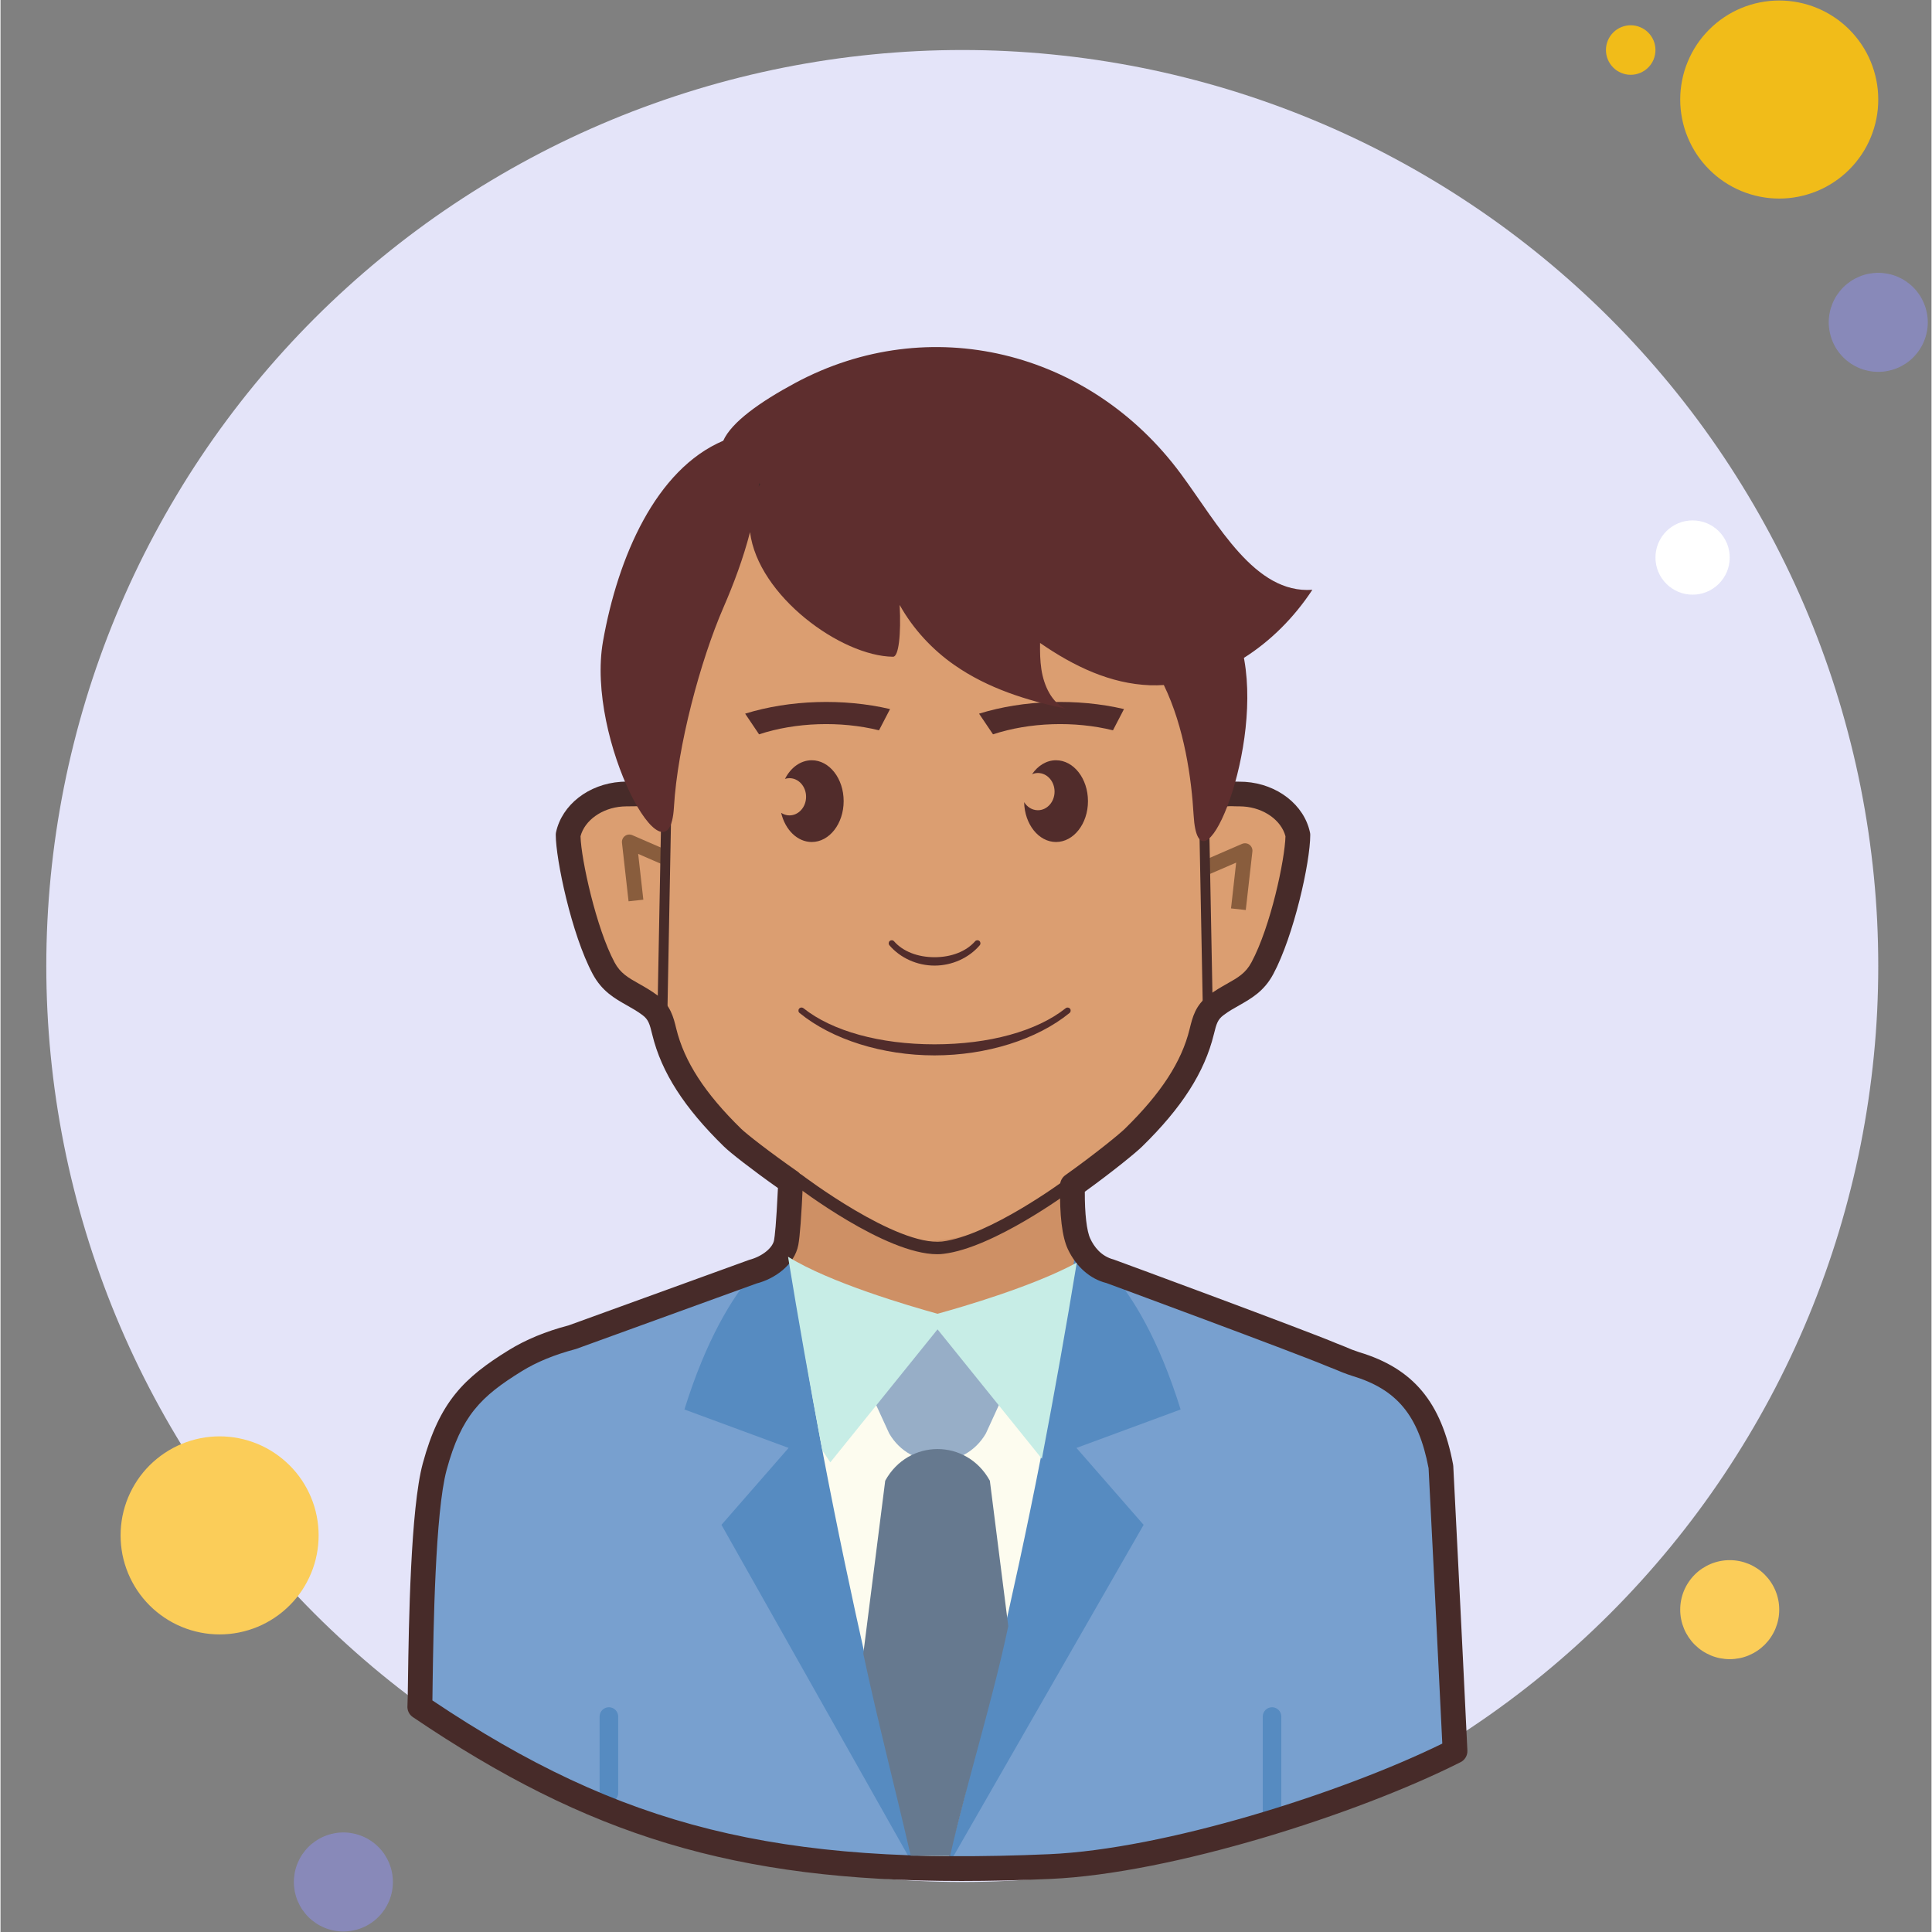 <svg xmlns="http://www.w3.org/2000/svg" xmlns:xlink="http://www.w3.org/1999/xlink" width="300" zoomAndPan="magnify" viewBox="0 0 224.88 225" height="300" preserveAspectRatio="xMidYMid meet"><rect x="0" y="0" width="224.88" height="225" fill="#808080" stroke="none"/><defs><clipPath id="c0941d770d"><path d="M 195 0.059 L 219 0.059 L 219 24 L 195 24 Z M 195 0.059 "></path></clipPath><clipPath id="8431f699c7"><path d="M 212 31 L 224.762 31 L 224.762 44 L 212 44 Z M 212 31 "></path></clipPath><clipPath id="303dd8baac"><path d="M 34 213 L 46 213 L 46 224.938 L 34 224.938 Z M 34 213 "></path></clipPath></defs><g id="4cd63fade8"><g style="fill:#000000;fill-opacity:1;"><g transform="translate(124.689, 141.151)"><path style="stroke:none" d="M 1.844 1.422 L 0.047 1.422 L 3.766 -10.562 L 5.562 -10.562 Z M 1.844 1.422 "></path></g></g><path style=" stroke:none;fill-rule:nonzero;fill:#f1bc19;fill-opacity:1;" d="M 189.852 2.941 C 189.469 2.941 189.102 3.016 188.746 3.164 C 188.395 3.309 188.082 3.516 187.812 3.789 C 187.543 4.059 187.332 4.371 187.188 4.723 C 187.039 5.074 186.969 5.445 186.969 5.824 C 186.969 6.207 187.039 6.578 187.188 6.93 C 187.332 7.281 187.543 7.594 187.812 7.863 C 188.082 8.137 188.395 8.344 188.746 8.488 C 189.102 8.637 189.469 8.711 189.852 8.711 C 190.234 8.711 190.602 8.637 190.953 8.488 C 191.309 8.344 191.617 8.137 191.891 7.863 C 192.16 7.594 192.367 7.281 192.516 6.93 C 192.66 6.578 192.734 6.207 192.734 5.824 C 192.734 5.445 192.66 5.074 192.516 4.723 C 192.367 4.371 192.16 4.059 191.891 3.789 C 191.617 3.516 191.309 3.309 190.953 3.164 C 190.602 3.016 190.234 2.941 189.852 2.941 Z M 189.852 2.941 "></path><path style=" stroke:none;fill-rule:nonzero;fill:#e4e4f9;fill-opacity:1;" d="M 112.008 5.824 C 110.262 5.824 108.516 5.867 106.773 5.953 C 105.031 6.039 103.289 6.168 101.551 6.34 C 99.812 6.512 98.082 6.723 96.355 6.98 C 94.629 7.238 92.91 7.535 91.195 7.875 C 89.484 8.215 87.781 8.598 86.086 9.023 C 84.395 9.445 82.711 9.914 81.043 10.418 C 79.371 10.926 77.715 11.473 76.07 12.062 C 74.426 12.648 72.797 13.277 71.184 13.945 C 69.574 14.613 67.977 15.32 66.398 16.066 C 64.82 16.812 63.262 17.598 61.723 18.422 C 60.184 19.246 58.664 20.105 57.168 21.004 C 55.668 21.898 54.195 22.836 52.742 23.805 C 51.293 24.773 49.863 25.777 48.461 26.82 C 47.059 27.859 45.684 28.934 44.336 30.039 C 42.984 31.148 41.664 32.289 40.371 33.461 C 39.078 34.633 37.812 35.836 36.578 37.07 C 35.344 38.305 34.141 39.57 32.969 40.863 C 31.797 42.156 30.656 43.477 29.547 44.828 C 28.441 46.176 27.367 47.551 26.328 48.953 C 25.285 50.355 24.281 51.785 23.312 53.234 C 22.34 54.688 21.406 56.16 20.512 57.66 C 19.613 59.156 18.754 60.676 17.93 62.215 C 17.105 63.754 16.32 65.312 15.574 66.891 C 14.828 68.469 14.121 70.066 13.453 71.676 C 12.785 73.289 12.156 74.918 11.57 76.562 C 10.98 78.207 10.434 79.863 9.926 81.535 C 9.422 83.203 8.953 84.887 8.531 86.582 C 8.105 88.273 7.723 89.977 7.383 91.688 C 7.043 93.402 6.746 95.121 6.488 96.848 C 6.23 98.574 6.02 100.309 5.848 102.043 C 5.676 103.781 5.547 105.523 5.461 107.266 C 5.375 109.008 5.332 110.754 5.332 112.5 C 5.332 114.246 5.375 115.992 5.461 117.734 C 5.547 119.477 5.676 121.219 5.848 122.957 C 6.02 124.691 6.23 126.426 6.488 128.152 C 6.746 129.879 7.043 131.598 7.383 133.312 C 7.723 135.023 8.105 136.727 8.531 138.418 C 8.953 140.113 9.422 141.797 9.926 143.465 C 10.434 145.137 10.98 146.793 11.57 148.438 C 12.156 150.082 12.785 151.711 13.453 153.324 C 14.121 154.934 14.828 156.531 15.574 158.109 C 16.32 159.688 17.105 161.246 17.93 162.785 C 18.754 164.324 19.613 165.844 20.512 167.34 C 21.406 168.84 22.34 170.312 23.312 171.766 C 24.281 173.215 25.285 174.645 26.328 176.047 C 27.367 177.449 28.441 178.824 29.547 180.172 C 30.656 181.523 31.797 182.844 32.969 184.137 C 34.141 185.43 35.344 186.695 36.578 187.93 C 37.812 189.164 39.078 190.367 40.371 191.539 C 41.664 192.711 42.984 193.852 44.336 194.961 C 45.684 196.066 47.059 197.141 48.461 198.18 C 49.863 199.223 51.293 200.227 52.742 201.195 C 54.195 202.164 55.668 203.102 57.168 203.996 C 58.664 204.895 60.184 205.754 61.723 206.578 C 63.262 207.402 64.82 208.184 66.398 208.934 C 67.977 209.68 69.574 210.387 71.184 211.055 C 72.797 211.723 74.426 212.352 76.07 212.938 C 77.715 213.527 79.371 214.074 81.043 214.582 C 82.711 215.086 84.395 215.555 86.086 215.977 C 87.781 216.402 89.484 216.785 91.195 217.125 C 92.91 217.465 94.629 217.762 96.355 218.02 C 98.082 218.273 99.812 218.488 101.551 218.66 C 103.289 218.832 105.031 218.961 106.773 219.047 C 108.516 219.133 110.262 219.176 112.008 219.176 C 113.754 219.176 115.5 219.133 117.242 219.047 C 118.984 218.961 120.727 218.832 122.465 218.66 C 124.199 218.488 125.934 218.273 127.66 218.02 C 129.387 217.762 131.105 217.465 132.82 217.125 C 134.531 216.785 136.234 216.402 137.926 215.977 C 139.621 215.555 141.301 215.086 142.973 214.582 C 144.645 214.074 146.301 213.527 147.945 212.938 C 149.59 212.352 151.219 211.723 152.828 211.055 C 154.441 210.387 156.039 209.68 157.617 208.934 C 159.195 208.184 160.754 207.402 162.293 206.578 C 163.832 205.754 165.352 204.895 166.848 203.996 C 168.348 203.102 169.82 202.164 171.273 201.195 C 172.723 200.227 174.152 199.223 175.555 198.18 C 176.957 197.141 178.332 196.066 179.68 194.961 C 181.031 193.852 182.352 192.711 183.645 191.539 C 184.938 190.367 186.203 189.164 187.438 187.93 C 188.672 186.695 189.875 185.43 191.047 184.137 C 192.219 182.844 193.359 181.523 194.469 180.172 C 195.574 178.824 196.648 177.449 197.688 176.047 C 198.73 174.645 199.734 173.215 200.703 171.766 C 201.672 170.312 202.605 168.84 203.504 167.34 C 204.402 165.844 205.262 164.324 206.086 162.785 C 206.91 161.246 207.691 159.688 208.441 158.109 C 209.188 156.531 209.895 154.934 210.562 153.324 C 211.23 151.711 211.859 150.082 212.445 148.438 C 213.035 146.793 213.582 145.137 214.09 143.465 C 214.594 141.797 215.059 140.113 215.484 138.418 C 215.91 136.727 216.293 135.023 216.633 133.312 C 216.973 131.598 217.27 129.879 217.527 128.152 C 217.781 126.426 217.996 124.691 218.168 122.957 C 218.34 121.219 218.469 119.477 218.555 117.734 C 218.637 115.992 218.68 114.246 218.68 112.5 C 218.68 110.754 218.637 109.008 218.555 107.266 C 218.469 105.523 218.34 103.781 218.168 102.043 C 217.996 100.309 217.781 98.574 217.527 96.848 C 217.27 95.121 216.973 93.402 216.633 91.688 C 216.293 89.977 215.91 88.273 215.484 86.582 C 215.059 84.887 214.594 83.203 214.09 81.535 C 213.582 79.863 213.035 78.207 212.445 76.562 C 211.859 74.918 211.23 73.289 210.562 71.676 C 209.895 70.066 209.188 68.469 208.441 66.891 C 207.691 65.312 206.91 63.754 206.086 62.215 C 205.262 60.676 204.402 59.156 203.504 57.66 C 202.605 56.16 201.672 54.688 200.703 53.234 C 199.734 51.785 198.73 50.355 197.688 48.953 C 196.648 47.551 195.574 46.176 194.469 44.828 C 193.359 43.477 192.219 42.156 191.047 40.863 C 189.875 39.57 188.672 38.305 187.438 37.07 C 186.203 35.836 184.938 34.633 183.645 33.461 C 182.352 32.289 181.031 31.148 179.68 30.039 C 178.332 28.934 176.957 27.859 175.555 26.82 C 174.152 25.777 172.723 24.773 171.273 23.805 C 169.82 22.836 168.348 21.898 166.848 21.004 C 165.352 20.105 163.832 19.246 162.293 18.422 C 160.754 17.598 159.195 16.812 157.617 16.066 C 156.039 15.32 154.441 14.613 152.828 13.945 C 151.219 13.277 149.59 12.648 147.945 12.062 C 146.301 11.473 144.645 10.926 142.973 10.418 C 141.301 9.914 139.621 9.445 137.926 9.023 C 136.234 8.598 134.531 8.215 132.82 7.875 C 131.105 7.535 129.387 7.238 127.66 6.98 C 125.934 6.723 124.199 6.512 122.465 6.34 C 120.727 6.168 118.984 6.039 117.242 5.953 C 115.5 5.867 113.754 5.824 112.008 5.824 Z M 112.008 5.824 "></path><g clip-rule="nonzero" clip-path="url(#c0941d770d)"><path style=" stroke:none;fill-rule:nonzero;fill:#f1bc19;fill-opacity:1;" d="M 207.148 0.059 C 206.391 0.059 205.641 0.133 204.898 0.281 C 204.156 0.43 203.434 0.648 202.734 0.938 C 202.035 1.227 201.371 1.582 200.742 2.004 C 200.113 2.426 199.531 2.902 198.996 3.438 C 198.461 3.973 197.98 4.555 197.559 5.184 C 197.141 5.816 196.785 6.48 196.496 7.18 C 196.203 7.879 195.984 8.602 195.84 9.344 C 195.691 10.086 195.617 10.836 195.617 11.594 C 195.617 12.348 195.691 13.098 195.84 13.844 C 195.984 14.586 196.203 15.305 196.496 16.004 C 196.785 16.707 197.141 17.371 197.559 18 C 197.98 18.629 198.461 19.211 198.996 19.746 C 199.531 20.281 200.113 20.762 200.742 21.18 C 201.371 21.602 202.035 21.957 202.734 22.246 C 203.434 22.535 204.156 22.754 204.898 22.902 C 205.641 23.051 206.391 23.125 207.148 23.125 C 207.906 23.125 208.656 23.051 209.398 22.902 C 210.141 22.754 210.863 22.535 211.562 22.246 C 212.262 21.957 212.926 21.602 213.555 21.18 C 214.188 20.762 214.77 20.281 215.305 19.746 C 215.84 19.211 216.316 18.629 216.738 18 C 217.16 17.371 217.516 16.707 217.805 16.004 C 218.094 15.305 218.312 14.586 218.461 13.844 C 218.609 13.098 218.68 12.348 218.68 11.594 C 218.68 10.836 218.609 10.086 218.461 9.344 C 218.312 8.602 218.094 7.879 217.805 7.18 C 217.516 6.48 217.16 5.816 216.738 5.184 C 216.316 4.555 215.84 3.973 215.305 3.438 C 214.77 2.902 214.188 2.426 213.555 2.004 C 212.926 1.582 212.262 1.227 211.562 0.938 C 210.863 0.648 210.141 0.43 209.398 0.281 C 208.656 0.133 207.906 0.059 207.148 0.059 Z M 207.148 0.059 "></path></g><g clip-rule="nonzero" clip-path="url(#8431f699c7)"><path style=" stroke:none;fill-rule:nonzero;fill:#8889b9;fill-opacity:1;" d="M 218.68 31.773 C 218.305 31.773 217.93 31.812 217.555 31.883 C 217.184 31.957 216.824 32.066 216.477 32.211 C 216.125 32.359 215.793 32.535 215.477 32.746 C 215.164 32.957 214.871 33.195 214.605 33.461 C 214.336 33.73 214.098 34.023 213.887 34.336 C 213.676 34.652 213.5 34.984 213.355 35.332 C 213.211 35.684 213.102 36.043 213.027 36.414 C 212.953 36.785 212.914 37.16 212.914 37.539 C 212.914 37.918 212.953 38.293 213.027 38.664 C 213.102 39.035 213.211 39.398 213.355 39.746 C 213.5 40.098 213.676 40.43 213.887 40.742 C 214.098 41.059 214.336 41.348 214.605 41.617 C 214.871 41.887 215.164 42.125 215.477 42.336 C 215.793 42.543 216.125 42.723 216.477 42.867 C 216.824 43.012 217.184 43.121 217.555 43.195 C 217.93 43.27 218.305 43.305 218.68 43.305 C 219.059 43.305 219.434 43.27 219.805 43.195 C 220.176 43.121 220.539 43.012 220.887 42.867 C 221.238 42.723 221.57 42.543 221.887 42.336 C 222.199 42.125 222.492 41.887 222.758 41.617 C 223.027 41.348 223.266 41.059 223.477 40.742 C 223.688 40.43 223.863 40.098 224.008 39.746 C 224.152 39.398 224.262 39.035 224.336 38.664 C 224.41 38.293 224.449 37.918 224.449 37.539 C 224.449 37.16 224.41 36.785 224.336 36.414 C 224.262 36.043 224.152 35.684 224.008 35.332 C 223.863 34.984 223.688 34.652 223.477 34.336 C 223.266 34.023 223.027 33.73 222.758 33.461 C 222.492 33.195 222.199 32.957 221.887 32.746 C 221.57 32.535 221.238 32.359 220.887 32.211 C 220.539 32.066 220.176 31.957 219.805 31.883 C 219.434 31.812 219.059 31.773 218.68 31.773 Z M 218.68 31.773 "></path></g><path style=" stroke:none;fill-rule:nonzero;fill:#fbcd59;fill-opacity:1;" d="M 201.383 181.695 C 201.004 181.695 200.629 181.73 200.258 181.805 C 199.887 181.879 199.527 181.988 199.176 182.133 C 198.828 182.277 198.496 182.457 198.18 182.664 C 197.863 182.875 197.574 183.113 197.305 183.383 C 197.039 183.652 196.801 183.941 196.59 184.258 C 196.379 184.57 196.199 184.902 196.055 185.254 C 195.91 185.602 195.801 185.965 195.727 186.336 C 195.652 186.707 195.617 187.082 195.617 187.461 C 195.617 187.84 195.652 188.215 195.727 188.586 C 195.801 188.957 195.91 189.316 196.055 189.668 C 196.199 190.016 196.379 190.348 196.59 190.664 C 196.801 190.977 197.039 191.27 197.305 191.539 C 197.574 191.805 197.863 192.043 198.18 192.254 C 198.496 192.465 198.828 192.641 199.176 192.789 C 199.527 192.934 199.887 193.043 200.258 193.117 C 200.629 193.188 201.004 193.227 201.383 193.227 C 201.762 193.227 202.137 193.188 202.508 193.117 C 202.879 193.043 203.238 192.934 203.59 192.789 C 203.938 192.641 204.273 192.465 204.586 192.254 C 204.902 192.043 205.191 191.805 205.461 191.539 C 205.727 191.27 205.969 190.977 206.176 190.664 C 206.387 190.348 206.566 190.016 206.711 189.668 C 206.855 189.316 206.965 188.957 207.039 188.586 C 207.113 188.215 207.148 187.84 207.148 187.461 C 207.148 187.082 207.113 186.707 207.039 186.336 C 206.965 185.965 206.855 185.602 206.711 185.254 C 206.566 184.902 206.387 184.57 206.176 184.258 C 205.969 183.941 205.727 183.652 205.461 183.383 C 205.191 183.113 204.902 182.875 204.586 182.664 C 204.273 182.457 203.938 182.277 203.59 182.133 C 203.238 181.988 202.879 181.879 202.508 181.805 C 202.137 181.73 201.762 181.695 201.383 181.695 Z M 25.516 167.277 C 24.758 167.277 24.008 167.352 23.266 167.5 C 22.523 167.648 21.801 167.867 21.102 168.156 C 20.402 168.445 19.738 168.801 19.109 169.223 C 18.48 169.645 17.895 170.121 17.359 170.656 C 16.824 171.191 16.348 171.773 15.926 172.402 C 15.504 173.035 15.152 173.699 14.859 174.398 C 14.57 175.098 14.352 175.816 14.203 176.562 C 14.059 177.305 13.984 178.055 13.984 178.812 C 13.984 179.566 14.059 180.316 14.203 181.062 C 14.352 181.805 14.57 182.523 14.859 183.223 C 15.152 183.922 15.504 184.59 15.926 185.219 C 16.348 185.848 16.824 186.43 17.359 186.965 C 17.895 187.5 18.48 187.98 19.109 188.398 C 19.738 188.82 20.402 189.176 21.102 189.465 C 21.801 189.754 22.523 189.973 23.266 190.121 C 24.008 190.27 24.758 190.344 25.516 190.344 C 26.273 190.344 27.023 190.27 27.766 190.121 C 28.508 189.973 29.23 189.754 29.93 189.465 C 30.629 189.176 31.293 188.82 31.922 188.398 C 32.551 187.98 33.133 187.5 33.668 186.965 C 34.207 186.43 34.684 185.848 35.105 185.219 C 35.523 184.59 35.879 183.922 36.168 183.223 C 36.461 182.523 36.68 181.805 36.824 181.062 C 36.973 180.316 37.047 179.566 37.047 178.812 C 37.047 178.055 36.973 177.305 36.824 176.562 C 36.68 175.816 36.461 175.098 36.168 174.398 C 35.879 173.699 35.523 173.035 35.105 172.402 C 34.684 171.773 34.207 171.191 33.668 170.656 C 33.133 170.121 32.551 169.645 31.922 169.223 C 31.293 168.801 30.629 168.445 29.93 168.156 C 29.23 167.867 28.508 167.648 27.766 167.5 C 27.023 167.352 26.273 167.277 25.516 167.277 Z M 25.516 167.277 "></path><g clip-rule="nonzero" clip-path="url(#303dd8baac)"><path style=" stroke:none;fill-rule:nonzero;fill:#8889b9;fill-opacity:1;" d="M 39.93 213.406 C 39.551 213.406 39.176 213.445 38.805 213.52 C 38.434 213.594 38.074 213.703 37.723 213.848 C 37.375 213.992 37.043 214.168 36.727 214.379 C 36.414 214.59 36.121 214.828 35.852 215.098 C 35.586 215.363 35.348 215.656 35.137 215.969 C 34.926 216.285 34.75 216.617 34.602 216.969 C 34.457 217.316 34.348 217.676 34.273 218.051 C 34.203 218.422 34.164 218.797 34.164 219.176 C 34.164 219.551 34.203 219.926 34.273 220.297 C 34.348 220.672 34.457 221.031 34.602 221.379 C 34.75 221.73 34.926 222.062 35.137 222.379 C 35.348 222.691 35.586 222.984 35.852 223.25 C 36.121 223.52 36.414 223.758 36.727 223.969 C 37.043 224.18 37.375 224.355 37.723 224.5 C 38.074 224.645 38.434 224.754 38.805 224.828 C 39.176 224.902 39.551 224.941 39.93 224.941 C 40.309 224.941 40.684 224.902 41.055 224.828 C 41.426 224.754 41.789 224.645 42.137 224.5 C 42.488 224.355 42.82 224.18 43.133 223.969 C 43.449 223.758 43.738 223.52 44.008 223.25 C 44.277 222.984 44.516 222.691 44.727 222.379 C 44.934 222.062 45.113 221.73 45.258 221.379 C 45.402 221.031 45.512 220.672 45.586 220.297 C 45.66 219.926 45.695 219.551 45.695 219.176 C 45.695 218.797 45.66 218.422 45.586 218.051 C 45.512 217.676 45.402 217.316 45.258 216.969 C 45.113 216.617 44.934 216.285 44.727 215.969 C 44.516 215.656 44.277 215.363 44.008 215.098 C 43.738 214.828 43.449 214.59 43.133 214.379 C 42.82 214.168 42.488 213.992 42.137 213.848 C 41.789 213.703 41.426 213.594 41.055 213.52 C 40.684 213.445 40.309 213.406 39.93 213.406 Z M 39.93 213.406 "></path></g><path style=" stroke:none;fill-rule:nonzero;fill:#ffffff;fill-opacity:1;" d="M 197.059 60.605 C 196.773 60.605 196.492 60.633 196.215 60.688 C 195.938 60.742 195.664 60.824 195.402 60.934 C 195.141 61.043 194.891 61.176 194.656 61.332 C 194.418 61.492 194.199 61.672 194 61.871 C 193.801 62.07 193.621 62.289 193.461 62.527 C 193.305 62.762 193.172 63.012 193.062 63.273 C 192.953 63.535 192.871 63.809 192.816 64.086 C 192.762 64.363 192.734 64.645 192.734 64.93 C 192.734 65.215 192.762 65.496 192.816 65.773 C 192.871 66.051 192.953 66.32 193.062 66.586 C 193.172 66.848 193.305 67.098 193.461 67.332 C 193.621 67.566 193.801 67.785 194 67.988 C 194.199 68.188 194.418 68.367 194.656 68.523 C 194.891 68.684 195.141 68.816 195.402 68.926 C 195.664 69.035 195.938 69.117 196.215 69.172 C 196.492 69.227 196.773 69.254 197.059 69.254 C 197.344 69.254 197.625 69.227 197.902 69.172 C 198.18 69.117 198.449 69.035 198.715 68.926 C 198.977 68.816 199.227 68.684 199.461 68.523 C 199.695 68.367 199.914 68.188 200.117 67.988 C 200.316 67.785 200.496 67.566 200.652 67.332 C 200.812 67.098 200.945 66.848 201.055 66.586 C 201.164 66.32 201.246 66.051 201.301 65.773 C 201.355 65.496 201.383 65.215 201.383 64.93 C 201.383 64.645 201.355 64.363 201.301 64.086 C 201.246 63.809 201.164 63.535 201.055 63.273 C 200.945 63.012 200.812 62.762 200.652 62.527 C 200.496 62.289 200.316 62.07 200.117 61.871 C 199.914 61.672 199.695 61.492 199.461 61.332 C 199.227 61.176 198.977 61.043 198.715 60.934 C 198.449 60.824 198.18 60.742 197.902 60.688 C 197.625 60.633 197.344 60.605 197.059 60.605 Z M 197.059 60.605 "></path><path style=" stroke:none;fill-rule:nonzero;fill:#ce9065;fill-opacity:1;" d="M 167.75 170.281 C 166.547 163.906 163.945 160.172 157.824 158.324 C 157.559 158.242 157.199 158.113 156.797 157.961 C 156.332 157.758 155.742 157.523 155.055 157.254 C 151.344 155.688 129.293 147.551 129.293 147.551 C 127.477 147.09 126.289 145.793 125.605 144.336 C 124.477 141.926 124.914 135.676 124.914 135.676 C 124.914 135.676 115.695 138.832 109.941 139.906 C 104.297 140.453 92.168 133.156 92.168 133.156 C 92.168 133.156 91.879 142.18 91.496 144.184 C 91.195 145.758 89.5 147.086 87.684 147.547 L 66.523 155.219 C 64.184 155.828 61.938 156.703 59.961 157.922 C 54.637 161.211 51.938 166.145 50.566 170.281 C 50.566 170.281 49.172 180.129 49.227 180.484 C 49.098 181.859 48.961 183.379 48.82 184.973 C 71.887 200.586 90.406 204.961 122.188 203.57 C 136.629 202.938 158.129 195.809 169.391 190.125 C 168.797 177.578 167.75 170.281 167.75 170.281 Z M 167.75 170.281 "></path><path style=" stroke:none;fill-rule:nonzero;fill:#78a0cf;fill-opacity:1;" d="M 168.039 170.633 C 166.836 164.262 164.234 160.527 158.109 158.68 C 157.844 158.598 157.488 158.469 157.086 158.316 C 156.621 158.113 156.031 157.875 155.344 157.609 C 153.332 156.758 133.578 149.863 127.23 147.5 C 118.566 153.605 114.668 155.957 108.887 155.957 C 102.723 155.957 99.184 152.227 90.594 147.047 L 80.98 150.594 C 80.957 150.582 80.93 150.566 80.906 150.555 L 79.973 150.801 L 66.812 155.574 C 64.473 156.184 62.227 157.059 60.25 158.277 C 54.926 161.562 52.227 166.5 50.855 170.633 C 50.855 170.633 49.461 180.484 49.516 180.836 C 49.383 182.215 49.25 197.008 49.109 198.602 C 72.176 214.219 90.695 218.59 122.477 217.203 C 136.914 216.57 158.418 209.441 169.676 203.754 C 169.086 191.207 168.039 170.633 168.039 170.633 Z M 168.039 170.633 "></path><path style=" stroke:none;fill-rule:nonzero;fill:#fdfcef;fill-opacity:1;" d="M 129.371 178.438 C 127.191 175.695 125.672 172.52 123.461 169.812 C 122.926 169.16 122.887 168.359 123.461 167.711 C 124.703 166.309 126.438 165.594 128.137 164.891 C 130.008 164.117 131.824 163.273 133.715 162.578 C 132.52 157.625 130.164 153.137 127.219 148.996 C 126.828 148.449 126.906 147.914 127.203 147.516 C 118.562 153.605 114.664 155.949 108.891 155.949 C 103 155.949 99.453 152.523 91.66 147.699 C 90.934 152.219 86.828 158.316 89.867 162.754 C 91.07 164.508 93.535 165.113 94.336 167.273 C 95.469 170.332 93.773 174.738 93.691 177.855 C 93.527 184.184 95.27 188.926 97.629 194.633 C 97.734 194.883 97.75 195.109 97.727 195.312 C 99.617 199.07 101.75 202.949 103.172 206.848 C 104.422 210.262 105.168 213.816 106.02 217.336 C 107.543 217.391 109.105 217.414 110.691 217.426 C 112.109 210.629 115.996 204.031 118.695 197.676 C 121.652 190.711 124.43 184.188 129.371 178.438 Z M 129.371 178.438 "></path><path style=" stroke:none;fill-rule:nonzero;fill:#568bc1;fill-opacity:1;" d="M 70.852 209.898 C 70.254 209.898 69.77 209.414 69.77 208.816 L 69.77 199.906 C 69.77 199.309 70.254 198.824 70.852 198.824 C 71.449 198.824 71.934 199.309 71.934 199.906 L 71.934 208.816 C 71.934 209.414 71.449 209.898 70.852 209.898 Z M 148.082 212.867 C 147.484 212.867 147 212.383 147 211.789 L 147 199.906 C 147 199.309 147.484 198.824 148.082 198.824 C 148.676 198.824 149.16 199.309 149.16 199.906 L 149.16 211.789 C 149.16 212.387 148.676 212.867 148.082 212.867 Z M 125.305 144.75 C 125.305 144.75 132.328 147.734 137.434 164.148 L 125.305 168.625 L 133.125 177.582 L 110.016 217.855 C 110.016 217.852 121.164 176.754 125.305 144.75 Z M 91.781 144.75 C 91.781 144.75 84.758 147.734 79.648 164.148 L 91.781 168.625 L 83.961 177.582 L 106.676 217.855 C 106.676 217.852 95.922 176.754 91.781 144.75 Z M 91.781 144.75 "></path><path style=" stroke:none;fill-rule:nonzero;fill:#db9e71;fill-opacity:1;" d="M 144.867 91.488 C 144.52 91.465 144.164 91.461 143.797 91.461 C 140.926 91.324 140.113 92.469 140.246 90.691 C 140.477 87.543 140.035 74.77 140.035 74.125 C 140.035 60.887 126.215 50.09 107.98 49.492 L 107.98 49.449 C 108.832 49.453 108.715 49.469 108.602 49.469 C 108.48 49.469 108.367 49.453 110.949 49.449 L 110.949 49.492 C 90.98 50.09 77.164 60.883 77.164 74.125 C 77.164 74.77 76.723 87.543 76.957 90.691 C 77.086 92.465 76.27 91.324 73.402 91.461 C 73.035 91.461 72.684 91.465 72.332 91.488 C 69.191 91.699 66.648 93.695 66.105 96.172 C 66.488 96.406 67.922 107.254 70.242 111.531 C 71.535 113.918 73.555 114.25 75.633 115.789 C 76.781 116.645 77.004 117.605 77.32 118.883 C 78.484 123.605 81.719 127.621 85.262 131.051 C 87.012 132.742 98.625 145.121 108.602 144.496 C 118.629 144.121 130.195 132.742 131.945 131.051 C 135.488 127.621 138.723 123.609 139.887 118.883 C 140.199 117.605 140.422 116.645 141.574 115.789 C 143.648 114.25 145.672 113.918 146.965 111.531 C 149.281 107.258 150.711 96.41 151.098 96.172 C 150.551 93.695 148.008 91.695 144.867 91.488 Z M 144.867 91.488 "></path><path style=" stroke:none;fill-rule:nonzero;fill:#512c2b;fill-opacity:1;" d="M 108.777 112.453 C 110.805 112.453 112.773 111.57 114.039 110.086 C 114.164 109.938 114.148 109.711 114 109.586 C 113.852 109.457 113.629 109.473 113.5 109.621 C 112.465 110.801 110.746 111.477 108.777 111.477 C 106.809 111.477 105.09 110.801 104.059 109.621 C 103.988 109.539 103.891 109.5 103.789 109.5 C 103.707 109.5 103.625 109.527 103.559 109.586 C 103.41 109.711 103.395 109.941 103.52 110.086 C 104.785 111.57 106.75 112.453 108.777 112.453 Z M 102.309 85.051 L 103.594 82.578 C 98.152 81.305 91.891 81.508 86.719 83.113 L 88.34 85.52 C 92.59 84.117 97.816 83.941 102.309 85.051 Z M 129.555 85.051 L 130.84 82.578 C 125.398 81.305 119.133 81.508 113.961 83.113 L 115.586 85.52 C 119.836 84.117 125.062 83.941 129.555 85.051 Z M 94.477 88.539 C 93.168 88.539 92.023 89.402 91.359 90.711 C 91.523 90.656 91.695 90.625 91.875 90.625 C 92.949 90.625 93.816 91.594 93.816 92.793 C 93.816 93.992 92.949 94.961 91.875 94.961 C 91.523 94.961 91.199 94.848 90.914 94.664 C 91.375 96.629 92.793 98.059 94.477 98.059 C 96.527 98.059 98.191 95.93 98.191 93.301 C 98.195 90.668 96.531 88.539 94.477 88.539 Z M 122.922 88.539 C 121.809 88.539 120.809 89.172 120.129 90.168 C 120.344 90.078 120.57 90.023 120.812 90.023 C 121.887 90.023 122.754 90.992 122.754 92.191 C 122.754 93.387 121.887 94.359 120.812 94.359 C 120.145 94.359 119.562 93.984 119.211 93.418 C 119.262 95.992 120.902 98.059 122.926 98.059 C 124.977 98.059 126.645 95.93 126.645 93.301 C 126.641 90.668 124.977 88.539 122.922 88.539 Z M 124.5 117.969 C 124.652 117.844 124.676 117.621 124.551 117.469 C 124.43 117.316 124.203 117.293 124.051 117.414 C 120.695 120.09 115.133 121.621 108.777 121.621 C 102.426 121.621 96.859 120.086 93.508 117.414 C 93.441 117.363 93.363 117.336 93.285 117.336 C 93.18 117.336 93.078 117.383 93.004 117.469 C 92.883 117.625 92.902 117.848 93.059 117.973 C 96.844 121.066 102.719 122.91 108.777 122.91 C 114.84 122.906 120.715 121.062 124.5 117.969 Z M 124.5 117.969 "></path><path style=" stroke:none;fill-rule:nonzero;fill:#472b29;fill-opacity:1;" d="M 111.922 219.059 C 85.465 219.059 68.398 213.77 48.02 199.973 C 47.586 199.68 47.348 199.176 47.391 198.656 C 47.418 198.336 47.43 197.242 47.453 195.66 C 47.547 189.18 47.75 175.703 49.176 170.434 C 51.117 163.27 53.957 160.461 59.207 157.227 C 61.168 156.016 63.508 155.047 66.16 154.355 L 87.195 146.723 C 88.699 146.328 89.91 145.348 90.086 144.441 C 90.168 144.004 90.336 142.633 90.539 138.359 C 87.48 136.195 84.98 134.242 84.254 133.527 C 79.617 129.004 76.973 124.871 75.914 120.535 C 75.59 119.199 75.445 118.734 74.766 118.219 C 74.148 117.754 73.531 117.414 72.949 117.082 C 71.52 116.273 70.043 115.441 68.969 113.438 C 66.484 108.801 64.664 100.031 64.664 97.227 C 64.664 97.129 64.676 97.023 64.695 96.926 C 65.387 93.723 68.492 91.305 72.234 91.051 C 72.617 91.023 73.004 91.02 73.402 91.02 C 74.234 90.984 74.934 91.043 75.48 91.117 C 75.371 87.551 75.586 79.918 75.68 76.48 C 75.703 75.621 75.723 75.051 75.723 74.926 C 75.723 61.5 88.336 50.734 105.629 48.844 C 105.875 48.652 106.18 48.539 106.496 48.539 C 107.336 48.539 107.988 48.543 108.496 48.578 C 108.539 48.574 108.586 48.57 108.629 48.566 L 108.629 48.559 L 108.629 48.566 C 108.906 48.543 109.254 48.523 109.461 48.539 C 109.777 48.539 110.082 48.645 110.328 48.832 C 128.332 50.668 141.477 61.449 141.477 74.93 C 141.477 75.055 141.492 75.621 141.516 76.48 C 141.613 80 141.836 87.887 141.715 91.121 C 142.262 91.043 142.977 90.977 143.867 91.027 C 144.188 91.043 144.578 91.031 144.957 91.055 C 148.711 91.309 151.809 93.727 152.496 96.93 C 152.52 97.031 152.531 97.129 152.531 97.23 C 152.531 100.461 150.602 109.008 148.227 113.441 C 147.156 115.441 145.68 116.273 144.25 117.086 C 143.668 117.414 143.051 117.754 142.434 118.223 C 141.754 118.734 141.609 119.199 141.301 120.465 C 140.223 124.879 137.574 129.004 132.949 133.527 C 132.188 134.27 129.504 136.457 126.277 138.789 C 126.266 141.352 126.496 143.367 126.914 144.25 C 127.332 145.152 128.148 146.301 129.645 146.684 C 130.691 147.059 151.914 154.895 155.613 156.457 C 156.285 156.719 156.887 156.961 157.359 157.168 C 157.676 157.285 158.004 157.402 158.246 157.48 C 164.527 159.375 167.797 163.285 169.164 170.547 C 169.176 170.609 169.184 170.676 169.188 170.738 C 169.188 170.738 170.238 191.316 170.832 203.863 C 170.859 204.434 170.547 204.965 170.043 205.219 C 158.039 211.281 136.355 218.203 122.254 218.82 C 118.648 218.977 115.211 219.059 111.922 219.059 Z M 50.297 198.031 C 72.32 212.789 90.57 217.312 122.129 215.938 C 135.523 215.352 156.027 208.883 167.91 203.059 C 167.332 190.973 166.395 172.492 166.312 170.98 C 165.133 164.824 162.633 161.805 157.406 160.23 C 157.109 160.141 156.723 160 156.277 159.828 C 155.77 159.613 155.199 159.383 154.527 159.121 C 150.855 157.566 129.012 149.504 128.793 149.422 C 126.914 148.957 125.27 147.535 124.301 145.473 C 123.633 144.043 123.328 141.531 123.398 138.008 C 123.406 137.555 123.633 137.129 124.004 136.863 C 127.609 134.293 130.336 132.043 130.93 131.465 C 135.156 127.332 137.555 123.645 138.48 119.852 C 138.824 118.449 139.156 117.07 140.703 115.914 C 141.426 115.367 142.145 114.961 142.832 114.57 C 144.094 113.859 145.008 113.344 145.684 112.074 C 147.926 107.895 149.578 100.102 149.645 97.391 C 149.16 95.531 147.137 94.086 144.762 93.926 C 144.453 93.906 144.129 93.902 143.793 93.902 C 142.828 93.848 142.164 93.965 141.637 94.047 C 140.91 94.168 140.094 94.289 139.41 93.66 C 138.703 93.004 138.77 92.043 138.805 91.578 C 138.984 89.082 138.73 79.984 138.633 76.559 C 138.605 75.652 138.59 75.059 138.59 74.926 C 138.59 62.48 125.555 52.605 108.016 51.531 C 91.145 52.613 78.602 62.488 78.602 74.926 C 78.602 75.059 78.586 75.652 78.559 76.559 C 78.465 79.984 78.207 89.082 78.387 91.578 C 78.422 92.039 78.492 93.004 77.781 93.66 C 77.098 94.289 76.281 94.168 75.559 94.047 C 75.027 93.961 74.371 93.859 73.469 93.902 C 73.066 93.902 72.742 93.906 72.422 93.926 C 70.055 94.09 68.031 95.535 67.547 97.391 C 67.617 100.082 69.383 108.113 71.508 112.074 C 72.184 113.344 73.098 113.859 74.359 114.57 C 75.051 114.961 75.766 115.367 76.492 115.91 C 78.035 117.074 78.371 118.453 78.695 119.789 C 79.637 123.645 82.035 127.332 86.266 131.469 C 86.859 132.047 89.473 134.102 92.84 136.453 C 93.246 136.738 93.477 137.207 93.453 137.699 C 93.273 141.629 93.098 144.012 92.91 144.988 C 92.457 147.344 90.137 148.941 88.035 149.477 L 67.012 157.105 C 64.508 157.766 62.434 158.621 60.715 159.684 C 55.938 162.633 53.664 164.883 51.953 171.191 C 50.621 176.109 50.418 189.84 50.328 195.707 C 50.32 196.664 50.309 197.465 50.297 198.031 Z M 50.297 198.031 "></path><path style=" stroke:none;fill-rule:nonzero;fill:#895d3d;fill-opacity:1;" d="M 145.023 105.98 L 143.305 105.793 L 143.902 100.461 L 140.859 101.777 L 140.176 100.188 L 144.59 98.277 C 144.879 98.156 145.203 98.195 145.449 98.375 C 145.695 98.559 145.828 98.859 145.793 99.164 Z M 73.141 104.965 L 72.375 98.152 C 72.34 97.844 72.473 97.543 72.719 97.359 C 72.965 97.172 73.293 97.141 73.578 97.262 L 77.992 99.176 L 77.305 100.766 L 74.262 99.445 L 74.863 104.777 Z M 73.141 104.965 "></path><path style=" stroke:none;fill-rule:nonzero;fill:#472b29;fill-opacity:1;" d="M 77.094 118.145 C 77.09 118.145 77.086 118.145 77.082 118.145 C 76.766 118.141 76.512 117.875 76.516 117.559 L 77.004 91.871 C 77.012 91.551 77.281 91.32 77.594 91.305 C 77.91 91.312 78.164 91.578 78.156 91.895 L 77.672 117.578 C 77.66 117.895 77.406 118.145 77.094 118.145 Z M 77.094 118.145 "></path><path style=" stroke:none;fill-rule:nonzero;fill:#472b29;fill-opacity:1;" d="M 140.598 118.145 C 140.289 118.145 140.027 117.895 140.023 117.578 L 139.531 91.895 C 139.527 91.578 139.781 91.312 140.098 91.305 C 140.102 91.305 140.105 91.305 140.109 91.305 C 140.422 91.305 140.68 91.559 140.684 91.871 L 141.176 117.559 C 141.18 117.875 140.926 118.141 140.609 118.145 C 140.609 118.145 140.602 118.145 140.598 118.145 Z M 140.598 118.145 "></path><path style=" stroke:none;fill-rule:nonzero;fill:#5e2e2e;fill-opacity:1;" d="M 152.777 68.688 C 146.066 69.176 141.852 61.137 137.477 55.203 C 126.805 40.742 108.121 36.25 92.578 44.586 C 88.441 46.805 85.125 49.176 84.168 51.328 C 76.309 54.668 71.898 64.879 70.164 74.695 C 68.145 86.148 77.848 103.875 78.426 94.012 C 78.84 86.891 81.5 76.941 84.191 70.75 C 85.398 67.969 86.5 65.023 87.289 61.973 C 88.219 69.379 97.887 76.422 103.945 76.484 C 104.594 76.492 104.891 73.938 104.715 70.453 C 106.301 73.293 108.551 75.676 111.059 77.43 C 115 80.188 119.539 81.574 124.066 82.543 C 122.461 81.875 121.512 79.895 121.219 77.945 C 121.066 76.934 121.051 75.906 121.066 74.879 C 125.02 77.613 129.262 79.633 133.879 79.805 C 134.41 79.824 134.949 79.809 135.48 79.777 C 137.879 84.73 138.703 90.691 138.949 94.938 C 139.527 104.801 146.871 88.324 144.852 76.871 C 144.836 76.789 144.82 76.699 144.805 76.617 C 147.828 74.707 150.59 72.012 152.777 68.688 Z M 88.293 56.707 C 88.309 56.566 88.324 56.43 88.336 56.293 C 88.391 56.312 88.434 56.328 88.488 56.348 C 88.414 56.465 88.359 56.586 88.293 56.707 Z M 88.293 56.707 "></path><path style=" stroke:none;fill-rule:nonzero;fill:#472b29;fill-opacity:1;" d="M 109.09 146.066 C 103.043 146.066 92.883 138.312 92.434 137.965 C 92.121 137.723 92.059 137.27 92.301 136.953 C 92.543 136.641 93 136.578 93.312 136.82 C 93.422 136.906 104.312 145.156 109.656 144.59 C 115.09 143.941 123.809 137.523 123.895 137.457 C 124.207 137.223 124.664 137.285 124.902 137.609 C 125.141 137.926 125.074 138.383 124.75 138.617 C 124.383 138.891 115.641 145.328 109.824 146.02 C 109.59 146.051 109.344 146.066 109.09 146.066 Z M 109.09 146.066 "></path><path style=" stroke:none;fill-rule:nonzero;fill:#97aec7;fill-opacity:1;" d="M 103.492 166.934 L 97.867 154.668 L 120.379 154.668 L 114.758 166.934 C 112.254 171.273 105.992 171.273 103.492 166.934 Z M 103.492 166.934 "></path><path style=" stroke:none;fill-rule:nonzero;fill:#c7ede6;fill-opacity:1;" d="M 121.277 169.887 C 122.766 162.09 124.121 154.477 125.34 147.051 C 120.301 149.785 112.141 152.172 109.125 153 C 105.859 152.098 96.551 149.379 91.715 146.359 C 92.91 153.691 94.242 161.211 95.707 168.906 L 96.637 170.305 L 109.125 154.816 Z M 121.277 169.887 "></path><path style=" stroke:none;fill-rule:nonzero;fill:#66798f;fill-opacity:1;" d="M 110.582 216.156 C 112.656 207.145 115.543 198.043 117.363 189.379 L 115.219 172.445 C 112.512 167.527 105.738 167.527 103.031 172.445 L 100.48 192.59 C 102.105 200.227 104.184 208.219 106.004 216.121 Z M 110.582 216.156 "></path></g></svg>